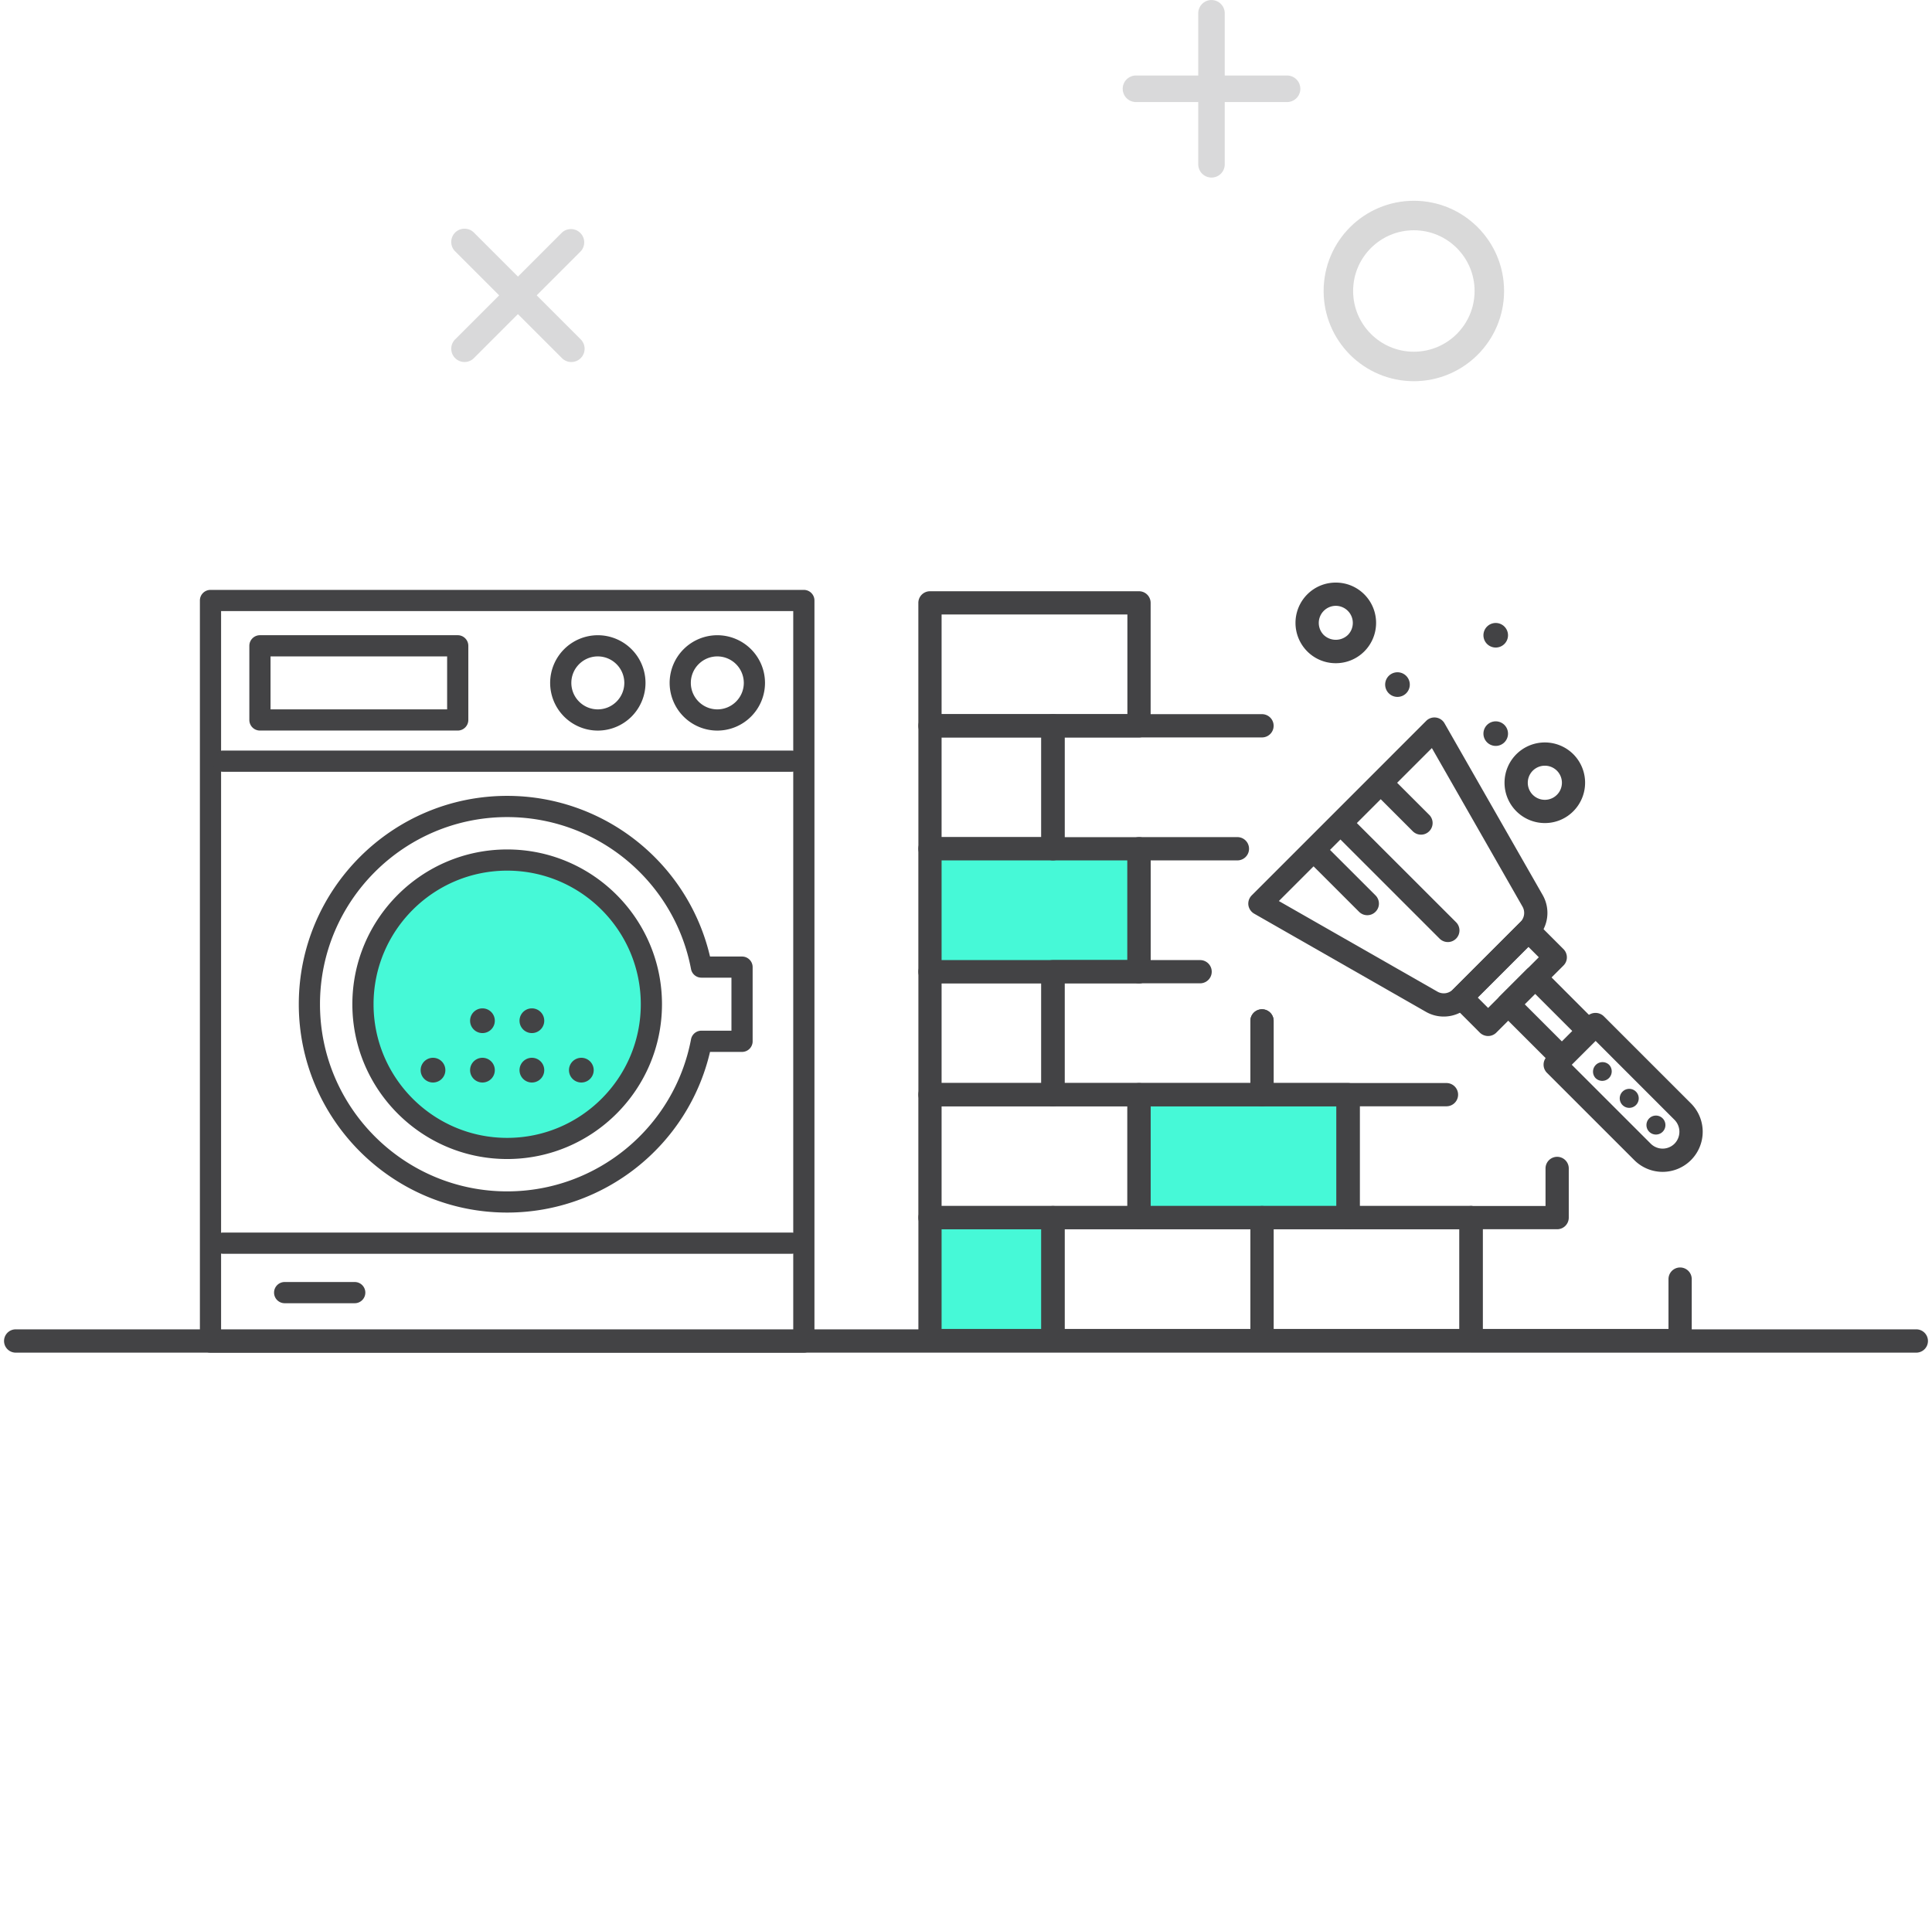 <svg xmlns="http://www.w3.org/2000/svg" width="131" height="130"><path fill="#46F9D7" d="M44.168 68.104c0-5.401-4.378-9.779-9.779-9.779-5.4 0-9.778 4.378-9.778 9.779 0 5.4 4.378 9.777 9.778 9.777 5.401.003 9.779-4.376 9.779-9.777"/><path fill="#434345" d="M40.256 72.574a.838.838 0 11-1.676 0 .838.838 0 011.676 0M36.903 69.222a.838.838 0 11-1.676 0 .838.838 0 011.676 0M36.903 72.574a.838.838 0 11-1.676 0 .838.838 0 011.676 0M33.551 69.222a.838.838 0 11-1.676 0 .838.838 0 011.676 0M33.551 72.574a.838.838 0 11-1.676 0 .838.838 0 011.676 0M30.198 72.574a.838.838 0 11-1.676 0 .838.838 0 011.676 0"/><path fill="#434345" d="M54.505 91.732H14.273a.719.719 0 01-.719-.718V40.723c0-.396.322-.718.719-.718h40.232c.397 0 .719.322.719.718v50.292a.719.719 0 01-.719.717m-39.514-1.436h38.795V41.442H14.991v48.854z"/><path fill="#434345" d="M40.536 49.546a3.237 3.237 0 01-3.233-3.234 3.236 3.236 0 013.233-3.233 3.236 3.236 0 013.233 3.233 3.237 3.237 0 01-3.233 3.234m0-5.031c-.99 0-1.796.806-1.796 1.796 0 .991.806 1.796 1.796 1.796s1.796-.806 1.796-1.796a1.8 1.8 0 00-1.796-1.796M48.638 49.546a3.237 3.237 0 01-3.233-3.234 3.236 3.236 0 013.233-3.233 3.236 3.236 0 013.233 3.233 3.237 3.237 0 01-3.233 3.234m0-5.031c-.99 0-1.796.806-1.796 1.796 0 .991.806 1.796 1.796 1.796s1.796-.806 1.796-1.796a1.8 1.8 0 00-1.796-1.796M31.036 49.544h-13.41a.718.718 0 01-.719-.718v-5.029a.72.72 0 01.719-.719h13.41a.72.72 0 01.719.719v5.029a.72.72 0 01-.719.718m-12.692-1.437h11.974v-3.592H18.344v3.592zM53.667 52.339H15.111a.719.719 0 010-1.438h38.556a.718.718 0 010 1.438M53.667 85.027H15.111a.72.72 0 010-1.439h38.556a.718.718 0 010 1.439M34.389 78.601c-5.788 0-10.497-4.709-10.497-10.498 0-5.787 4.709-10.496 10.497-10.496s10.497 4.709 10.497 10.496c0 5.789-4.709 10.498-10.497 10.498m0-19.557c-4.996 0-9.06 4.063-9.06 9.062 0 4.994 4.064 9.061 9.06 9.061s9.06-4.063 9.06-9.061c0-4.999-4.064-9.062-9.06-9.062"/><path fill="#434345" d="M34.389 82.232c-7.791 0-14.129-6.339-14.129-14.13 0-7.792 6.338-14.129 14.129-14.129 6.579 0 12.27 4.549 13.754 10.896h2.171c.397 0 .719.321.719.721v5.027a.72.72 0 01-.719.72h-2.171c-1.484 6.348-7.175 10.895-13.754 10.895m0-26.82c-6.999 0-12.692 5.693-12.692 12.69 0 7 5.693 12.693 12.692 12.693 6.089 0 11.332-4.339 12.466-10.313a.717.717 0 01.706-.585h2.035v-3.595h-2.035a.717.717 0 01-.706-.584c-1.134-5.969-6.377-10.306-12.466-10.306M24.052 88.38h-4.75a.719.719 0 010-1.438h4.75a.718.718 0 010 1.438M129.984 91.73H1.016a.79.79 0 010-1.577h128.968a.79.79 0 010 1.577"/><path fill="#46F9D7" d="M77.232 74.236h14.175v8.338H77.232z"/><path fill="none" d="M.227 0h130.546v91.732H.227z"/><path fill="#46F9D7" d="M63.057 82.575h8.337v8.338h-8.337z"/><path fill="#434345" d="M71.395 58.348H63.06a.79.79 0 01-.788-.789v-8.338c0-.437.353-.789.788-.789h8.335c.438 0 .789.354.789.789v8.338a.789.789 0 01-.789.789m-7.55-1.576h6.762V50.01h-6.762v6.762zM71.395 75.025H63.06a.788.788 0 01-.788-.789v-8.338c0-.436.353-.788.788-.788h8.335c.438 0 .789.354.789.788v8.338a.788.788 0 01-.789.789m-7.55-1.577h6.762v-6.763h-6.762v6.763z"/><path fill="#46F9D7" d="M63.057 57.559h14.175v8.339H63.057z"/><path fill="#434345" d="M77.232 50.011H63.057a.789.789 0 01-.788-.787v-8.339c0-.435.353-.788.788-.788h14.175c.437 0 .787.353.787.788v8.339a.787.787 0 01-.787.787m-13.387-1.579h12.598v-6.761H63.845v6.761zM77.232 66.686H63.057a.789.789 0 01-.788-.787V57.56c0-.437.353-.787.788-.787h14.175c.437 0 .787.353.787.787v8.339a.786.786 0 01-.787.787M63.845 65.11h12.598v-6.762H63.845v6.762zM77.232 83.363H63.057a.788.788 0 01-.788-.788v-8.339c0-.435.353-.788.788-.788h14.175c.437 0 .787.354.787.788v8.339a.785.785 0 01-.787.788m-13.387-1.577h12.598v-6.762H63.845v6.762z"/><path fill="#434345" d="M71.395 58.348a.788.788 0 01-.787-.789v-8.338c0-.436.354-.789.787-.789H85.57a.789.789 0 110 1.578H72.184v7.549a.788.788 0 01-.789.789M85.57 75.025H71.396a.788.788 0 01-.789-.788v-8.339c0-.438.353-.788.789-.788h10.006a.788.788 0 010 1.575h-9.219v6.763h12.6v-4.214a.788.788 0 111.576 0v5.003a.788.788 0 01-.789.788M85.57 91.701H71.395a.787.787 0 01-.787-.788v-8.338c0-.436.354-.789.787-.789H85.57c.437 0 .789.354.789.789v8.338a.788.788 0 01-.789.788m-13.386-1.576h12.601v-6.762H72.184v6.762z"/><path fill="#434345" d="M98.078 75.025H85.57a.787.787 0 01-.788-.788v-5.003a.788.788 0 111.577 0v4.214h11.719a.788.788 0 010 1.577M77.232 66.686a.788.788 0 01-.789-.787V57.56a.79.79 0 01.789-.79h6.67a.789.789 0 110 1.579H78.02v7.55a.787.787 0 01-.788.787M99.746 91.701H85.57a.786.786 0 01-.788-.788v-8.338a.79.79 0 01.788-.789h14.176c.436 0 .788.354.788.789v8.338a.787.787 0 01-.788.788m-13.387-1.576h12.599v-6.762H86.359v6.762z"/><path fill="#434345" d="M91.407 83.363H77.232a.787.787 0 01-.789-.788v-8.339a.79.79 0 01.789-.788h14.175c.437 0 .788.354.788.788v8.339a.787.787 0 01-.788.788M78.02 81.786h12.6v-6.762h-12.6v6.762z"/><path fill="#434345" d="M105.583 83.363H91.408a.788.788 0 01-.788-.788v-8.339a.788.788 0 011.575 0v7.55h12.6v-2.547a.788.788 0 011.576 0v3.336a.788.788 0 01-.788.788"/><path fill="#434345" d="M113.92 91.702H99.746a.788.788 0 01-.788-.788v-8.339a.788.788 0 011.576 0v7.55h12.599v-3.381a.788.788 0 111.576 0v4.17a.79.79 0 01-.789.788M71.395 91.701H63.06a.788.788 0 01-.788-.788v-8.338c0-.436.353-.789.788-.789h8.335c.438 0 .789.354.789.789v8.338a.788.788 0 01-.789.788m-7.55-1.576h6.762v-6.762h-6.762v6.762zM112.736 79.472a2.72 2.72 0 01-1.922-.797l-5.918-5.916a.783.783 0 010-1.115l2.729-2.73a.811.811 0 011.115 0l5.917 5.916a2.72 2.72 0 01-1.921 4.642m-6.168-7.271l5.361 5.36a1.14 1.14 0 001.612 0 1.152 1.152 0 000-1.617l-5.356-5.359-1.617 1.616zM100.902 70.259a.804.804 0 01-.561-.229l-1.816-1.82a.778.778 0 010-1.112l4.551-4.553a.786.786 0 011.115 0l1.82 1.82c.309.31.309.81 0 1.114l-4.555 4.552a.784.784 0 01-.554.228m-.705-2.61l.705.706 3.438-3.438-.706-.705-3.437 3.437z"/><path fill="#434345" d="M105.91 72.535a.796.796 0 01-.559-.231l-3.644-3.642a.783.783 0 010-1.114l1.817-1.819a.803.803 0 011.122 0l3.641 3.643c.309.31.309.81 0 1.115l-1.82 1.817a.793.793 0 01-.557.231m-2.528-4.431l2.527 2.527.705-.707-2.526-2.526-.706.706zM109.096 72.201c.25.251.25.659 0 .91a.642.642 0 01-.91 0 .644.644 0 01.91-.91M110.916 74.021a.644.644 0 11-.911.91.644.644 0 01.911-.91M112.736 75.843a.642.642 0 11-.909.91.642.642 0 11.909-.91M97.893 68.939c-.414 0-.83-.104-1.205-.319L85.04 61.962a.802.802 0 01-.393-.58.789.789 0 01.226-.66l11.832-11.836a.788.788 0 011.241.166l6.658 11.651a2.44 2.44 0 01-.396 2.933l-4.591 4.591a2.43 2.43 0 01-1.724.712m-11.179-7.834l10.755 6.146a.863.863 0 001.035-.139l4.592-4.592a.864.864 0 00.139-1.035l-6.146-10.754-10.375 10.374z"/><path fill="#434345" d="M92.709 62.066a.786.786 0 01-.557-.231l-3.188-3.186a.788.788 0 011.114-1.115l3.188 3.186c.31.311.31.81 0 1.115a.781.781 0 01-.557.231M98.171 63.887a.796.796 0 01-.558-.231l-6.827-6.827a.786.786 0 010-1.113.783.783 0 011.114 0l6.828 6.825a.788.788 0 01-.557 1.346M96.352 56.604a.794.794 0 01-.559-.231l-2.275-2.276a.783.783 0 010-1.112.785.785 0 011.115 0l2.274 2.274a.785.785 0 010 1.114.778.778 0 01-.555.231M102.002 49.158a.833.833 0 11-1.177 1.179.833.833 0 011.177-1.179M95.333 45.822a.835.835 0 11-1.182 1.179.835.835 0 011.182-1.179M102.002 42.487a.833.833 0 11-1.177 1.179.833.833 0 011.177-1.179M104.749 55.817a2.734 2.734 0 01-1.933-4.667 2.735 2.735 0 013.865 0 2.74 2.74 0 010 3.864 2.707 2.707 0 01-1.932.803m0-3.89a1.157 1.157 0 100 2.314 1.157 1.157 0 000-2.314M90.574 44.976a2.72 2.72 0 01-1.934-.8 2.74 2.74 0 010-3.867c.517-.516 1.2-.8 1.934-.8.729 0 1.417.284 1.933.8a2.738 2.738 0 010 3.867c-.516.516-1.204.8-1.933.8m0-3.891a1.16 1.16 0 00-.818 1.976 1.186 1.186 0 001.637 0 1.16 1.16 0 00-.819-1.976"/><path fill="none" d="M76.126 0h12.043v12.042H76.126z"/><path fill="none" d="M76.126 0h12.043v12.042H76.126z"/><path fill="none" d="M76.126 0h12.043v12.042H76.126z"/><path fill="none" d="M76.126 0h12.043v12.042H76.126z"/><path fill="none" d="M76.126 0h12.043v12.042H76.126z"/><g opacity=".2" fill="#434345"><path d="M82.148 12.042a.9.9 0 01-.9-.9V.9a.897.897 0 111.796 0v10.242a.895.895 0 01-.896.9"/><path d="M76.126 6.021c0-.497.401-.9.899-.9H87.27a.9.9 0 110 1.8H77.025a.9.9 0 01-.899-.9"/></g><g opacity=".2"><path fill="none" d="M30.597 15.508h9.043v9.043h-9.043z"/><path fill="none" d="M30.597 15.508h9.043v9.043h-9.043z"/><path fill="none" d="M30.597 15.508h9.043v9.043h-9.043z"/><path fill="#434345" d="M30.861 24.287a.9.9 0 010-1.273l7.242-7.242a.901.901 0 011.273 1.273l-7.242 7.242a.9.9 0 01-1.273 0"/><path fill="none" d="M30.597 15.508h9.043v9.043h-9.043z"/><path fill="none" d="M30.597 15.508h9.043v9.043h-9.043z"/><path fill="#434345" d="M30.86 15.772a.901.901 0 011.273 0l7.243 7.243a.9.9 0 01-1.273 1.273l-7.243-7.243a.9.9 0 010-1.273"/></g><circle opacity=".2" fill="none" stroke="#434345" stroke-width="2" stroke-miterlimit="10" cx="95.867" cy="19.734" r="5.118"/></svg>